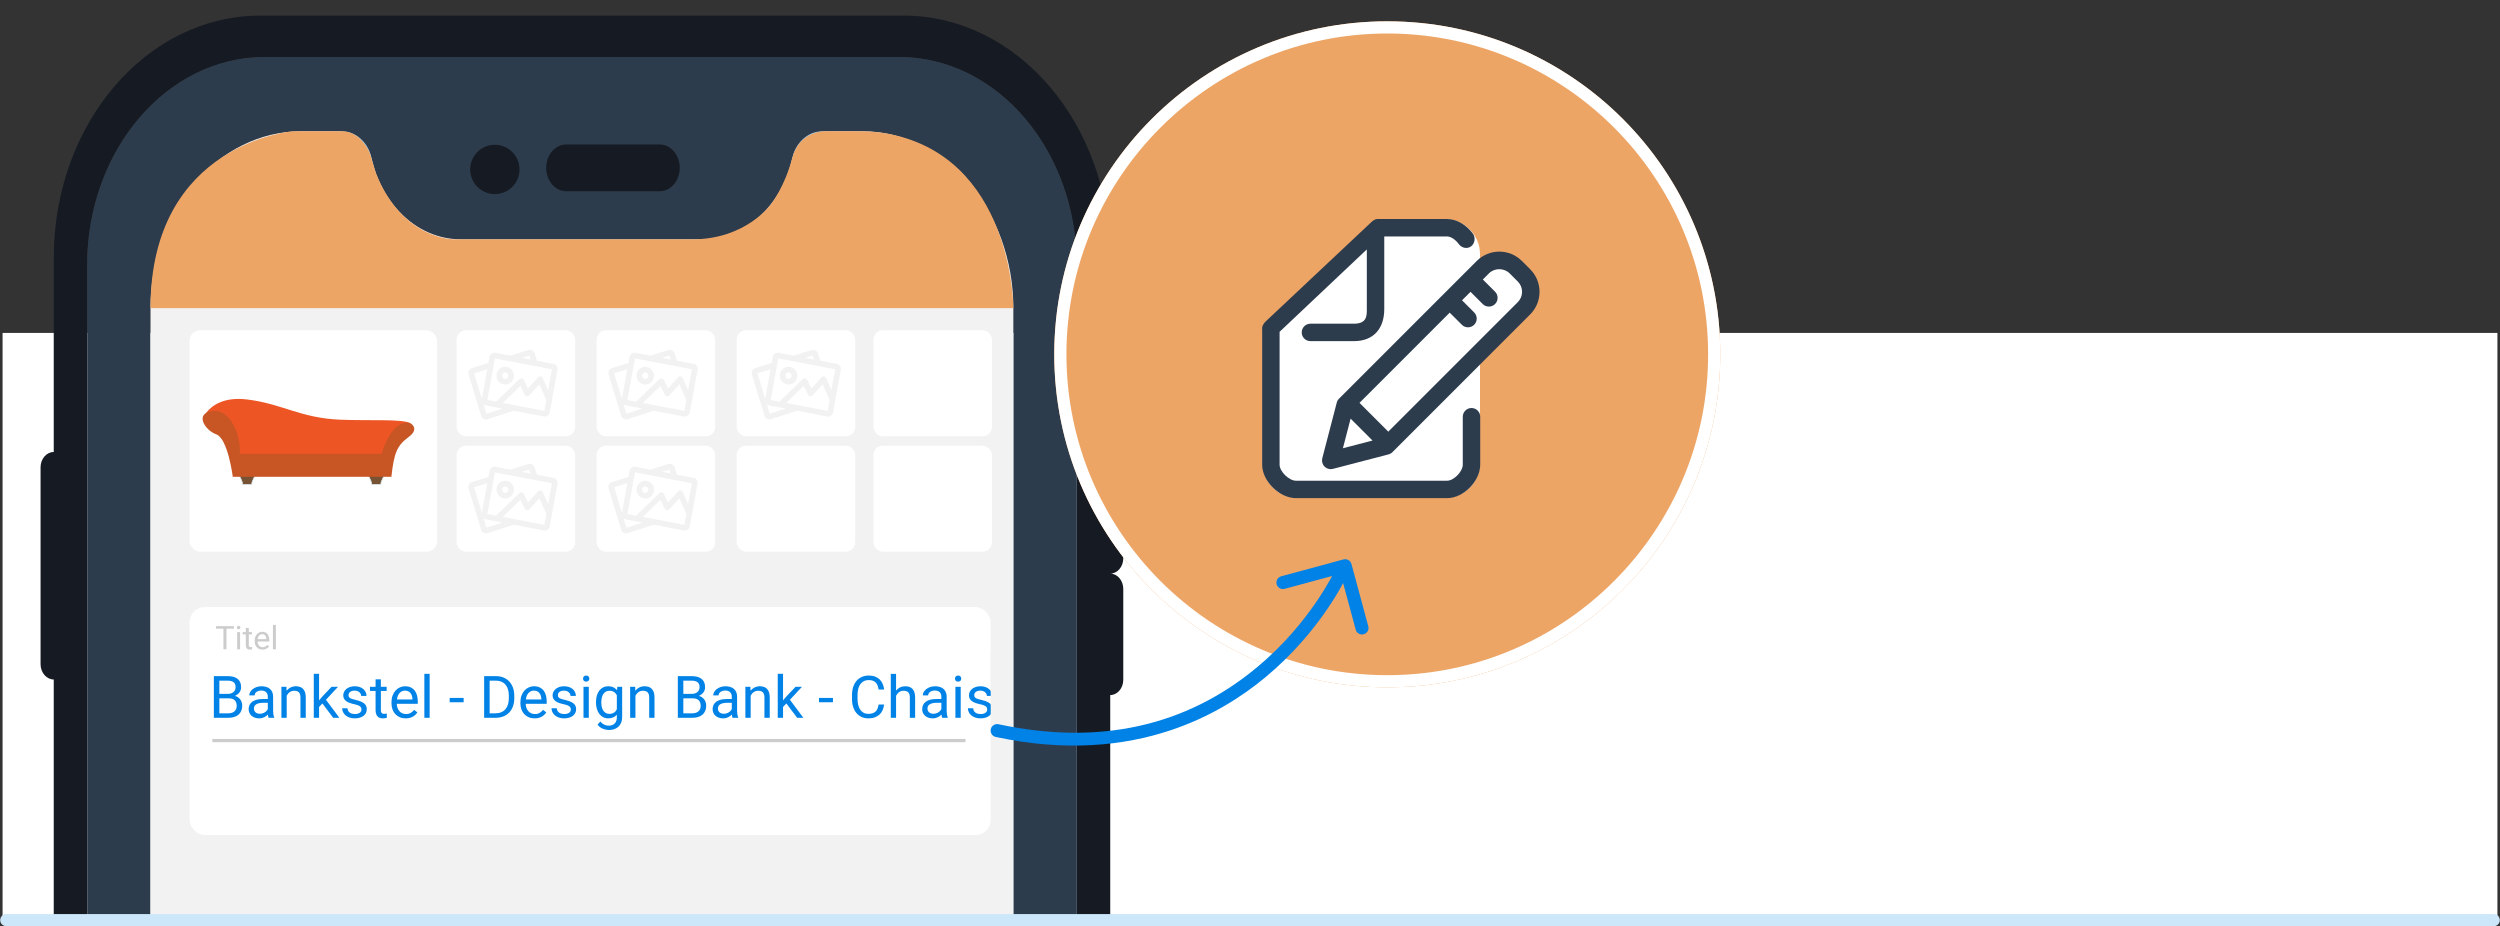 <?xml version="1.0" encoding="UTF-8"?><svg id="Layer_1" xmlns="http://www.w3.org/2000/svg" viewBox="0 0 410.846 152.212"><rect x="0" y="0" width="410.846" height="152.212" fill="#333333" stroke="none"/><rect x=".423" y="54.712" width="410" height="97" style="fill:#fff;"/><g><g><rect x="6" y="2.36" width="278.296" height="149.852" style="fill:none;"/><g><g><g><path d="M130.671,21.571c0,1.83-.25,3.612-.687,5.271,.062-.171,.104-.366,.146-.537,.666-2.855,3.018-4.734,5.536-4.734h-4.995Z" style="fill:#4897d2;"/><path d="M60.594,21.571h-4.995c2.518,0,4.87,1.879,5.536,4.734,.042,.195,.083,.366,.146,.537-.458-1.659-.687-3.441-.687-5.271Z" style="fill:#4897d2;"/><path d="M182.454,152.212v-37.984c1.166,0,2.144-1.123,2.144-2.513v-14.935c0-1.391-.978-2.513-2.144-2.513,1.166,0,2.144-1.123,2.144-2.514v-14.959c0-1.391-.978-2.513-2.144-2.513v-31.895c0-22.011-15.214-39.825-33.988-39.825H42.798C24.025,2.561,8.831,20.375,8.831,42.386v31.895c-1.186,0-2.165,1.123-2.165,2.513v32.358c0,1.391,.978,2.514,2.165,2.514v40.546m5.474,0V43.631c0-18.937,13.091-34.262,29.222-34.262h104.211c16.13,0,29.201,15.325,29.201,34.262v108.581" style="fill:#161b23;"/><path d="M130.671,21.571c0,1.83-.25,3.612-.687,5.271,.062-.171,.104-.366,.146-.537,.666-2.855,3.018-4.734,5.536-4.734h-4.995Z" style="fill:#9bccee;"/><path d="M60.594,21.571h-4.995c2.518,0,4.87,1.879,5.536,4.734,.042,.195,.083,.366,.146,.537-.458-1.659-.687-3.441-.687-5.271Z" style="fill:#9bccee;"/><path d="M176.96,152.212V43.631c0-18.937-13.091-34.262-29.222-34.262H43.527c-16.13,0-29.201,15.325-29.201,34.262v108.581m10.407,0V50.739c0-16.109,11.145-29.168,24.885-29.168h6.554c2.283,0,4.312,1.776,4.885,4.367,.067,.305,.142,.606,.224,.904,.146,.561,.312,1.098,.5,1.635v.024c.208,.537,.416,1.049,.645,1.537,.229,.513,.479,1,.749,1.464s.562,.927,.874,1.367c.312,.439,.645,.879,.978,1.269,2.747,3.221,6.535,5.198,10.719,5.198h39.774c.604,0,1.186-.049,1.748-.146,.416-.024,.833-.098,1.228-.195,.083-.024,.146-.049,.229-.073,.416-.098,.812-.22,1.207-.366,.042,0,.083-.024,.125-.049,.354-.122,.708-.269,1.061-.439,.937-.415,1.832-.976,2.664-1.611,.167-.122,.333-.244,.499-.39,.291-.22,.562-.488,.833-.732l.104-.122c.291-.268,.562-.537,.812-.854,.77-.854,1.457-1.83,2.06-2.855,.271-.464,.52-.952,.749-1.464,.271-.586,.499-1.171,.708-1.781,.166-.464,.312-.927,.437-1.415,.072-.272,.138-.546,.199-.824,.579-2.629,2.624-4.447,4.94-4.447h6.532c13.683,0,24.877,13.126,24.877,29.168v101.473" style="fill:#2d3c4d;"/><path d="M166.532,152.212V50.634c0-15.984-11.156-29.064-24.788-29.064h-6.077c-2.518,0-4.87,1.879-5.536,4.734-.042,.171-.083,.366-.146,.537-.125,.488-.25,.952-.437,1.415-.208,.61-.437,1.196-.708,1.781-.229,.513-.479,1-.749,1.464-.604,1.025-1.29,2.001-2.06,2.855-.25,.317-.52,.61-.812,.854l-.104,.122c-.271,.244-.541,.513-.833,.732-.167,.146-.333,.268-.499,.39-.833,.634-1.728,1.196-2.664,1.611-.354,.195-.708,.342-1.061,.439-.042,.024-.083,.049-.125,.049-.395,.171-.791,.293-1.207,.366-.083,.024-.146,.049-.229,.073-.395,.098-.812,.171-1.228,.195-.562,.098-1.145,.146-1.748,.146h-39.774c-4.183,0-7.971-1.977-10.719-5.198-.333-.39-.666-.83-.978-1.269-.312-.439-.604-.878-.874-1.367-.271-.464-.52-.952-.749-1.464-.229-.488-.437-1-.645-1.537v-.024c-.187-.512-.354-1.074-.5-1.635-.062-.171-.104-.342-.146-.537-.666-2.855-3.018-4.734-5.536-4.734h-6.077c-13.695,0-24.789,13.007-24.789,29.064v101.577" style="fill:#f2f2f2;"/><path d="M111.712,27.574c0,2.123-1.478,3.856-3.288,3.856h-15.381c-1.811,0-3.289-1.733-3.289-3.856s1.478-3.831,3.289-3.831h15.381c1.811,0,3.288,1.708,3.288,3.831Z" style="fill:#161b23;"/></g><circle cx="81.322" cy="27.846" r="4.057" style="fill:#161b23;"/></g><path d="M24.732,50.634H166.532s.003-25.359-21.331-28.78c-1.55-.248-3.215-.284-4.998-.284h-4.537s-4.258-.21-5.483,4.447-3.389,7.419-3.389,7.419c0,0-4.034,5.899-13.085,5.899h-39.009s-8.478,.199-12.92-10.859l-.947-3.131s-1.33-3.791-4.661-3.775c-3.331,.016-8.012-.001-8.012-.001,0,0-23.427,1.796-23.427,29.065Z" style="fill:#eda566;"/></g><rect x="31.154" y="54.273" width="40.674" height="36.393" rx="1.741" ry="1.741" style="fill:#fff;"/><rect x="75.039" y="54.273" width="19.478" height="17.427" rx="1.538" ry="1.538" style="fill:#fff;"/><rect x="75.039" y="73.238" width="19.478" height="17.427" rx="1.538" ry="1.538" style="fill:#fff;"/><rect x="98.052" y="54.273" width="19.478" height="17.427" rx="1.538" ry="1.538" style="fill:#fff;"/><rect x="98.052" y="73.238" width="19.478" height="17.427" rx="1.538" ry="1.538" style="fill:#fff;"/><rect x="121.065" y="54.273" width="19.478" height="17.427" rx="1.538" ry="1.538" style="fill:#fff;"/><rect x="121.065" y="73.238" width="19.478" height="17.427" rx="1.538" ry="1.538" style="fill:#fff;"/><rect x="143.542" y="54.273" width="19.478" height="17.427" rx="1.538" ry="1.538" style="fill:#fff;"/><rect x="143.542" y="73.238" width="19.478" height="17.427" rx="1.538" ry="1.538" style="fill:#fff;"/><g><path d="M90.964,59.8l-2.726-.522-.385-1.205c-.066-.216-.211-.391-.409-.495-.196-.102-.418-.121-.625-.055l-2.938,.921-2.469-.473c-.455-.087-.882,.222-.964,.668l-.182,1.004-2.723,.857c-.43,.138-.671,.605-.539,1.04l2.076,6.806c.066,.215,.211,.391,.409,.494,.119,.062,.248,.093,.378,.093,.084,0,.168-.013,.251-.04l4.322-1.394,4.944,.946c.051,.01,.103,.015,.153,.015,.397,0,.738-.287,.81-.683l1.274-7.01c.082-.45-.213-.885-.657-.97Zm-3.965-1.367l.207,.647-1.411-.27,1.204-.378Zm-5.66,.464l9.359,1.791-.624,3.432-.875-1.993c-.063-.143-.194-.245-.348-.27-.154-.025-.311,.029-.416,.145l-1.671,1.837-.665-1.4c-.064-.134-.188-.229-.334-.256s-.296,.019-.403,.122l-3.836,3.7-1.431-.274,1.242-6.834Zm-3.428,2.455l2.168-.682-.887,4.881-1.281-4.199Zm2.023,6.633l-.471-1.544c.104,.087,.227,.152,.368,.179l2.723,.521-2.619,.844Zm9.521-.463l-6.819-1.305,2.905-2.803,.684,1.442c.066,.139,.197,.236,.349,.258,.153,.022,.306-.032,.409-.146l1.655-1.82,1.139,2.595-.323,1.779Z" style="fill:#f2f2f2;"/><path d="M83.026,63.196c.791,0,1.435-.655,1.435-1.461s-.644-1.461-1.435-1.461-1.435,.655-1.435,1.461,.644,1.461,1.435,1.461Zm0-1.999c.283,0,.513,.241,.513,.538s-.23,.538-.513,.538c-.283,0-.513-.241-.513-.538s.23-.538,.513-.538Z" style="fill:#f2f2f2;"/></g><g><path d="M113.977,59.8l-2.726-.522-.385-1.205c-.066-.216-.211-.391-.409-.495-.196-.102-.418-.121-.625-.055l-2.938,.921-2.469-.473c-.455-.087-.882,.222-.964,.668l-.182,1.004-2.723,.857c-.43,.138-.671,.605-.539,1.04l2.076,6.806c.066,.215,.211,.391,.409,.494,.119,.062,.248,.093,.378,.093,.084,0,.168-.013,.251-.04l4.322-1.394,4.944,.946c.051,.01,.103,.015,.153,.015,.397,0,.738-.287,.81-.683l1.274-7.01c.082-.45-.213-.885-.657-.97Zm-3.965-1.367l.207,.647-1.411-.27,1.204-.378Zm-5.66,.464l9.359,1.791-.624,3.432-.875-1.993c-.063-.143-.194-.245-.348-.27-.154-.025-.311,.029-.416,.145l-1.671,1.837-.665-1.4c-.064-.134-.188-.229-.334-.256s-.296,.019-.403,.122l-3.836,3.7-1.431-.274,1.242-6.834Zm-3.428,2.455l2.168-.682-.887,4.881-1.281-4.199Zm2.023,6.633l-.471-1.544c.104,.087,.227,.152,.368,.179l2.723,.521-2.619,.844Zm9.521-.463l-6.819-1.305,2.905-2.803,.684,1.442c.066,.139,.197,.236,.349,.258,.153,.022,.306-.032,.409-.146l1.655-1.82,1.139,2.595-.323,1.779Z" style="fill:#f2f2f2;"/><path d="M106.039,63.196c.791,0,1.435-.655,1.435-1.461s-.644-1.461-1.435-1.461-1.435,.655-1.435,1.461,.644,1.461,1.435,1.461Zm0-1.999c.283,0,.513,.241,.513,.538s-.23,.538-.513,.538c-.283,0-.513-.241-.513-.538s.23-.538,.513-.538Z" style="fill:#f2f2f2;"/></g><g><path d="M137.525,59.8l-2.726-.522-.385-1.205c-.066-.216-.211-.391-.409-.495-.196-.102-.418-.121-.625-.055l-2.938,.921-2.469-.473c-.455-.087-.882,.222-.964,.668l-.182,1.004-2.723,.857c-.43,.138-.671,.605-.539,1.04l2.076,6.806c.066,.215,.211,.391,.409,.494,.119,.062,.248,.093,.378,.093,.084,0,.168-.013,.251-.04l4.322-1.394,4.944,.946c.051,.01,.103,.015,.153,.015,.397,0,.738-.287,.81-.683l1.274-7.01c.082-.45-.213-.885-.657-.97Zm-3.965-1.367l.207,.647-1.411-.27,1.204-.378Zm-5.66,.464l9.359,1.791-.624,3.432-.875-1.993c-.063-.143-.194-.245-.348-.27-.154-.025-.311,.029-.416,.145l-1.671,1.837-.665-1.4c-.064-.134-.188-.229-.334-.256s-.296,.019-.403,.122l-3.836,3.7-1.431-.274,1.242-6.834Zm-3.428,2.455l2.168-.682-.887,4.881-1.281-4.199Zm2.023,6.633l-.471-1.544c.104,.087,.227,.152,.368,.179l2.723,.521-2.619,.844Zm9.521-.463l-6.819-1.305,2.905-2.803,.684,1.442c.066,.139,.197,.236,.349,.258,.153,.022,.306-.032,.409-.146l1.655-1.82,1.139,2.595-.323,1.779Z" style="fill:#f2f2f2;"/><path d="M129.587,63.196c.791,0,1.435-.655,1.435-1.461s-.644-1.461-1.435-1.461-1.435,.655-1.435,1.461,.644,1.461,1.435,1.461Zm0-1.999c.283,0,.513,.241,.513,.538s-.23,.538-.513,.538c-.283,0-.513-.241-.513-.538s.23-.538,.513-.538Z" style="fill:#f2f2f2;"/></g><g><path d="M90.964,78.531l-2.726-.522-.385-1.205c-.066-.216-.211-.391-.409-.495-.196-.102-.418-.121-.625-.055l-2.938,.921-2.469-.473c-.455-.087-.882,.222-.964,.668l-.182,1.004-2.723,.857c-.43,.138-.671,.605-.539,1.04l2.076,6.806c.066,.215,.211,.391,.409,.494,.119,.062,.248,.093,.378,.093,.084,0,.168-.013,.251-.04l4.322-1.394,4.944,.946c.051,.01,.103,.015,.153,.015,.397,0,.738-.287,.81-.683l1.274-7.01c.082-.45-.213-.885-.657-.97Zm-3.965-1.367l.207,.647-1.411-.27,1.204-.378Zm-5.66,.464l9.359,1.791-.624,3.432-.875-1.993c-.063-.143-.194-.245-.348-.27-.154-.025-.311,.029-.416,.145l-1.671,1.837-.665-1.4c-.064-.134-.188-.229-.334-.256s-.296,.019-.403,.122l-3.836,3.7-1.431-.274,1.242-6.834Zm-3.428,2.455l2.168-.682-.887,4.881-1.281-4.199Zm2.023,6.633l-.471-1.544c.104,.087,.227,.152,.368,.179l2.723,.521-2.619,.844Zm9.521-.463l-6.819-1.305,2.905-2.803,.684,1.442c.066,.139,.197,.236,.349,.258,.153,.022,.306-.032,.409-.146l1.655-1.82,1.139,2.595-.323,1.779Z" style="fill:#f2f2f2;"/><path d="M83.026,81.927c.791,0,1.435-.655,1.435-1.461s-.644-1.461-1.435-1.461-1.435,.655-1.435,1.461,.644,1.461,1.435,1.461Zm0-1.999c.283,0,.513,.241,.513,.538s-.23,.538-.513,.538c-.283,0-.513-.241-.513-.538s.23-.538,.513-.538Z" style="fill:#f2f2f2;"/></g><g><path d="M113.977,78.531l-2.726-.522-.385-1.205c-.066-.216-.211-.391-.409-.495-.196-.102-.418-.121-.625-.055l-2.938,.921-2.469-.473c-.455-.087-.882,.222-.964,.668l-.182,1.004-2.723,.857c-.43,.138-.671,.605-.539,1.04l2.076,6.806c.066,.215,.211,.391,.409,.494,.119,.062,.248,.093,.378,.093,.084,0,.168-.013,.251-.04l4.322-1.394,4.944,.946c.051,.01,.103,.015,.153,.015,.397,0,.738-.287,.81-.683l1.274-7.01c.082-.45-.213-.885-.657-.97Zm-3.965-1.367l.207,.647-1.411-.27,1.204-.378Zm-5.66,.464l9.359,1.791-.624,3.432-.875-1.993c-.063-.143-.194-.245-.348-.27-.154-.025-.311,.029-.416,.145l-1.671,1.837-.665-1.4c-.064-.134-.188-.229-.334-.256s-.296,.019-.403,.122l-3.836,3.7-1.431-.274,1.242-6.834Zm-3.428,2.455l2.168-.682-.887,4.881-1.281-4.199Zm2.023,6.633l-.471-1.544c.104,.087,.227,.152,.368,.179l2.723,.521-2.619,.844Zm9.521-.463l-6.819-1.305,2.905-2.803,.684,1.442c.066,.139,.197,.236,.349,.258,.153,.022,.306-.032,.409-.146l1.655-1.82,1.139,2.595-.323,1.779Z" style="fill:#f2f2f2;"/><path d="M106.039,81.927c.791,0,1.435-.655,1.435-1.461s-.644-1.461-1.435-1.461-1.435,.655-1.435,1.461,.644,1.461,1.435,1.461Zm0-1.999c.283,0,.513,.241,.513,.538s-.23,.538-.513,.538c-.283,0-.513-.241-.513-.538s.23-.538,.513-.538Z" style="fill:#f2f2f2;"/></g><g><g><path d="M39.338,78.146c.829-.298,1.735-.298,2.564,0-.176,.489-.527,.946-.527,1.465h-1.509c0-.519-.352-.976-.527-1.465Z" style="fill:#775333;"/><path d="M41.375,79.677h-1.51c-.036,0-.065-.029-.065-.065,0-.33-.148-.634-.306-.954-.078-.159-.158-.322-.218-.488-.006-.017-.005-.034,.002-.051,.007-.016,.021-.027,.037-.033,.841-.303,1.767-.303,2.608,0,.034,.012,.052,.05,.04,.084-.06,.166-.14,.33-.218,.488-.157,.321-.305,.624-.305,.954,0,.036-.029,.065-.065,.065Zm-1.446-.131h1.383c.018-.335,.169-.646,.316-.946,.066-.135,.135-.274,.189-.413-.774-.264-1.62-.264-2.394,0,.054,.139,.123,.277,.188,.413,.147,.301,.3,.61,.317,.946Z" style="fill:#d6e6f0;"/></g><g><path d="M60.552,78.146c.829-.298,1.735-.298,2.564,0-.176,.489-.527,.946-.527,1.465h-1.509c0-.519-.352-.976-.527-1.465Z" style="fill:#775333;"/><path d="M62.589,79.677h-1.509c-.036,0-.065-.029-.065-.065,0-.33-.148-.634-.306-.954-.078-.159-.158-.322-.218-.488-.006-.017-.005-.034,.002-.051,.007-.016,.021-.027,.037-.033,.841-.303,1.767-.303,2.608,0,.017,.006,.03,.018,.037,.033,.007,.017,.008,.034,.002,.051-.06,.166-.14,.329-.218,.488-.157,.32-.306,.624-.306,.954,0,.036-.029,.065-.065,.065Zm-1.446-.131h1.382c.018-.336,.17-.646,.317-.946,.066-.136,.134-.274,.188-.413-.774-.264-1.62-.264-2.394,0,.054,.139,.123,.277,.188,.413,.147,.301,.3,.61,.317,.946Z" style="fill:#d6e6f0;"/></g><path d="M35.005,68.043c.964,0,1.832,.548,2.592,1.363,1.429,1.535,1.784,3.55,1.766,5.452h23.422c.356-1.149,1.833-5.301,4.617-5.301,.02,0,.041,.003,.061,.004-1.28-.743-6.528-.393-11.488-.586-6.587-.256-9.592-2.622-15.348-3.325-3.861-.472-5.862,1.003-6.797,2.259,.065-.01,.844,.285,.641,.053-.075-.086,.424,.08,.535,.08Z" style="fill:#ed5524;"/><path d="M39.431,74.59h23.283s1.544-5.743,4.694-5.065c0,0,1.668,.866-.246,2.286-1.915,1.42-2.409,2.595-2.841,6.547h-26.063s-.803-6.3-2.718-6.98c-1.914-.679-3.644-3.52-.555-3.828,3.088-.309,4.632,4.385,4.447,7.04Z" style="fill:#c85524;"/></g><rect x="31.154" y="99.764" width="131.655" height="37.463" rx="2.508" ry="2.508" style="fill:#fff;"/><rect x="34.9" y="121.438" width="123.766" height=".535" style="fill:#ccc;"/><g><path d="M38.441,103.314h-1.223v3.392h-.499v-3.392h-1.221v-.413h2.942v.413Z" style="fill:#ccc;"/><path d="M38.932,103.129c0-.079,.024-.145,.072-.199,.048-.054,.119-.081,.213-.081s.166,.027,.214,.081c.049,.055,.073,.12,.073,.199,0,.078-.024,.144-.073,.195-.049,.053-.12,.079-.214,.079s-.165-.026-.213-.079c-.048-.052-.072-.117-.072-.195Zm.522,3.577h-.483v-2.827h.483v2.827Z" style="fill:#ccc;"/><path d="M40.884,103.194v.685h.528v.373h-.528v1.754c0,.073,.008,.132,.026,.176,.018,.045,.041,.079,.069,.104s.062,.041,.099,.049c.038,.008,.076,.012,.116,.012s.083-.004,.127-.012,.079-.015,.103-.02v.392c-.038,.011-.088,.021-.149,.034-.061,.012-.135,.019-.222,.019-.089,0-.173-.013-.252-.038s-.148-.067-.208-.127c-.06-.06-.106-.138-.141-.234-.035-.097-.053-.215-.053-.356v-1.751h-.515v-.373h.515v-.685h.484Z" style="fill:#ccc;"/><path d="M43.15,106.759c-.197,0-.375-.034-.534-.103-.16-.067-.296-.162-.409-.283s-.2-.266-.261-.433-.091-.351-.091-.549v-.109c0-.23,.034-.436,.103-.617,.069-.181,.161-.333,.276-.457,.115-.124,.247-.219,.395-.284,.148-.064,.302-.098,.462-.098,.202,0,.376,.035,.523,.106,.146,.07,.267,.167,.362,.291,.095,.124,.165,.27,.21,.438,.045,.169,.068,.354,.068,.552v.217h-1.916c.003,.131,.025,.253,.064,.366s.095,.212,.167,.295c.072,.084,.16,.15,.262,.199,.102,.048,.217,.072,.346,.072,.17,0,.315-.034,.434-.104,.119-.069,.222-.161,.311-.276l.295,.229c-.045,.07-.1,.138-.165,.203s-.14,.123-.226,.175c-.086,.052-.185,.092-.297,.123-.111,.03-.238,.046-.379,.046Zm-.06-2.535c-.098,0-.187,.018-.269,.054-.082,.035-.155,.087-.22,.155s-.118,.152-.161,.254c-.042,.101-.072,.217-.087,.347h1.417v-.036c-.005-.094-.021-.188-.046-.279-.025-.093-.064-.176-.118-.249s-.122-.132-.205-.178c-.084-.045-.188-.067-.311-.067Z" style="fill:#ccc;"/><path d="M45.337,106.706h-.483v-4.014h.483v4.014Z" style="fill:#ccc;"/></g><g><path d="M35.145,117.962v-6.849h2.239c.352,0,.665,.035,.941,.105,.276,.071,.51,.181,.703,.329,.193,.149,.34,.339,.442,.567,.102,.229,.153,.503,.153,.823,0,.319-.091,.603-.273,.849-.182,.246-.43,.437-.743,.571,.191,.054,.361,.132,.51,.235s.274,.226,.376,.367c.102,.141,.18,.3,.233,.475,.053,.176,.08,.359,.08,.551,0,.32-.054,.603-.163,.849-.108,.247-.261,.453-.459,.621s-.436,.294-.715,.379c-.279,.085-.59,.127-.932,.127h-2.394Zm.903-3.928h1.364c.194,0,.372-.025,.532-.075,.16-.05,.297-.122,.412-.217,.114-.094,.203-.209,.266-.346,.062-.136,.094-.29,.094-.463,0-.376-.11-.649-.33-.821-.219-.17-.553-.256-1.002-.256h-1.335v2.178Zm0,.725v2.465h1.491c.217,0,.409-.029,.576-.087,.168-.059,.31-.14,.426-.245,.116-.104,.205-.233,.266-.386,.061-.151,.091-.322,.091-.51,0-.188-.025-.359-.075-.513-.05-.154-.129-.284-.237-.391-.108-.106-.246-.189-.412-.247-.167-.058-.364-.087-.593-.087h-1.533Z" style="fill:#0082e6;"/><path d="M44.148,117.962c-.032-.062-.057-.142-.075-.237-.019-.096-.035-.195-.047-.299-.082,.085-.173,.165-.275,.242-.102,.077-.213,.145-.334,.202-.121,.059-.252,.104-.393,.137-.141,.032-.29,.049-.447,.049-.26,0-.496-.039-.708-.117-.211-.078-.392-.186-.541-.32-.149-.135-.265-.294-.346-.478-.082-.183-.122-.38-.122-.59,0-.272,.053-.514,.16-.722,.106-.209,.259-.384,.459-.524,.199-.142,.44-.248,.722-.32s.597-.108,.945-.108h.865v-.399c0-.305-.091-.547-.272-.727-.182-.181-.45-.271-.805-.271-.163,0-.312,.021-.447,.065s-.25,.103-.346,.177c-.096,.073-.17,.159-.223,.256-.054,.098-.08,.199-.08,.306h-.875c0-.182,.048-.362,.144-.541s.231-.339,.407-.481,.388-.259,.637-.349c.25-.089,.528-.134,.835-.134,.276,0,.531,.035,.765,.105,.233,.071,.433,.178,.6,.32,.166,.143,.296,.32,.391,.534,.094,.213,.141,.462,.141,.747v2.366c0,.173,.015,.354,.044,.544,.03,.189,.075,.354,.134,.491v.075h-.913Zm-1.444-.663c.157,0,.304-.022,.442-.066,.138-.044,.263-.101,.376-.171,.113-.071,.211-.151,.294-.242,.083-.092,.148-.186,.195-.282v-1.045h-.724c-.499,0-.883,.078-1.152,.233-.27,.155-.405,.39-.405,.703,0,.122,.021,.236,.061,.343,.041,.107,.103,.199,.186,.275,.083,.077,.185,.138,.306,.184s.261,.068,.421,.068Z" style="fill:#0082e6;"/><path d="M47.069,112.872l.028,.64c.182-.229,.401-.408,.659-.538,.257-.13,.545-.195,.865-.195,.248,0,.472,.034,.673,.102s.372,.175,.513,.324,.25,.34,.327,.574c.077,.233,.115,.517,.115,.849v3.335h-.871v-3.345c0-.197-.022-.366-.065-.505-.044-.14-.109-.254-.195-.342-.086-.088-.193-.151-.32-.192s-.274-.062-.44-.062c-.282,0-.53,.075-.743,.226-.213,.151-.379,.349-.499,.593v3.627h-.87v-5.09h.823Z" style="fill:#0082e6;"/><path d="M52.982,115.605l-.546,.569v1.787h-.87v-7.225h.87v4.369l.466-.56,1.585-1.675h1.058l-1.98,2.127,2.211,2.963h-1.021l-1.773-2.356Z" style="fill:#0082e6;"/><path d="M59.407,116.612c0-.095-.014-.183-.042-.267-.028-.083-.084-.161-.167-.234-.083-.074-.202-.143-.355-.205-.154-.062-.356-.12-.607-.174-.282-.06-.536-.13-.762-.212-.226-.081-.417-.18-.576-.294-.158-.114-.28-.25-.364-.407-.085-.156-.127-.34-.127-.55,0-.201,.044-.392,.134-.571,.089-.181,.216-.339,.379-.476,.163-.136,.36-.244,.592-.324,.232-.08,.491-.12,.776-.12,.304,0,.576,.042,.816,.125,.24,.083,.444,.196,.612,.341,.167,.145,.295,.312,.383,.506,.087,.192,.131,.398,.131,.618h-.875c0-.104-.023-.208-.071-.312-.047-.105-.116-.199-.207-.282-.091-.083-.202-.15-.334-.202-.131-.052-.284-.078-.456-.078-.182,0-.336,.021-.463,.063-.127,.043-.231,.099-.313,.17-.082,.07-.141,.15-.179,.239-.038,.09-.056,.182-.056,.275s.016,.179,.047,.254,.091,.144,.179,.205c.088,.061,.208,.117,.36,.169,.152,.052,.349,.104,.59,.157,.311,.072,.58,.154,.809,.245s.418,.196,.569,.317c.15,.121,.262,.26,.336,.416,.074,.157,.111,.339,.111,.546,0,.223-.046,.427-.139,.611-.093,.186-.225,.344-.397,.476-.173,.132-.38,.234-.621,.308-.242,.074-.51,.11-.804,.11-.339,0-.638-.047-.896-.141-.259-.094-.476-.219-.652-.374-.175-.155-.309-.332-.399-.531-.091-.199-.137-.404-.137-.614h.87c.01,.179,.053,.328,.129,.449,.077,.121,.173,.219,.29,.294,.116,.075,.243,.129,.381,.16s.276,.047,.414,.047c.179,0,.335-.019,.47-.057,.135-.037,.249-.089,.341-.155,.093-.065,.163-.144,.209-.232,.047-.09,.071-.186,.071-.289Z" style="fill:#0082e6;"/><path d="M62.592,111.639v1.232h.95v.673h-.95v3.156c0,.132,.016,.237,.047,.317s.073,.143,.125,.187,.111,.072,.179,.087c.067,.014,.137,.021,.209,.021s.148-.007,.228-.021c.08-.015,.142-.026,.186-.035v.705c-.069,.019-.159,.039-.268,.062-.11,.021-.243,.032-.4,.032-.16,0-.312-.022-.454-.068-.143-.045-.267-.121-.374-.228-.106-.106-.191-.247-.254-.421-.062-.174-.094-.389-.094-.643v-3.151h-.926v-.673h.926v-1.232h.871Z" style="fill:#0082e6;"/><path d="M66.67,118.055c-.354,0-.675-.061-.962-.184-.287-.122-.532-.292-.736-.51-.204-.218-.36-.478-.47-.778-.11-.302-.165-.631-.165-.988v-.197c0-.414,.062-.784,.186-1.11,.124-.326,.29-.601,.497-.823s.443-.393,.71-.51c.267-.118,.544-.177,.833-.177,.364,0,.678,.063,.941,.19,.264,.127,.48,.302,.651,.524s.297,.486,.379,.79c.082,.305,.122,.636,.122,.993v.39h-3.448c.006,.235,.045,.455,.115,.659,.071,.204,.171,.381,.301,.531,.13,.15,.287,.27,.47,.357s.391,.132,.623,.132c.308,0,.568-.062,.781-.188,.213-.125,.4-.291,.56-.498l.531,.414c-.082,.125-.18,.247-.296,.364-.116,.117-.252,.223-.407,.315-.155,.092-.333,.166-.534,.221s-.428,.082-.682,.082Zm-.108-4.562c-.175,0-.337,.032-.484,.097s-.279,.157-.395,.28c-.116,.122-.212,.274-.289,.456-.077,.182-.129,.391-.158,.625h2.549v-.065c-.009-.169-.037-.337-.082-.503-.046-.167-.116-.315-.212-.447s-.219-.238-.369-.32c-.15-.081-.337-.122-.56-.122Z" style="fill:#0082e6;"/><path d="M70.607,117.962h-.87v-7.225h.87v7.225Z" style="fill:#0082e6;"/><path d="M76.194,115.408h-2.295v-.711h2.295v.711Z" style="fill:#0082e6;"/><path d="M79.563,117.962v-6.849h1.933c.452,0,.862,.075,1.232,.226s.688,.365,.953,.645,.47,.618,.616,1.016c.146,.398,.219,.846,.219,1.341v.404c0,.496-.073,.942-.219,1.341s-.353,.736-.621,1.014-.593,.491-.976,.64c-.382,.149-.811,.224-1.284,.224h-1.854Zm.903-6.105v5.367h.95c.363,0,.684-.059,.959-.177,.276-.117,.506-.284,.691-.501,.185-.216,.324-.477,.416-.78,.093-.305,.139-.645,.139-1.021v-.418c0-.393-.047-.741-.141-1.047-.094-.306-.232-.564-.414-.776-.182-.211-.405-.372-.668-.481-.264-.11-.564-.165-.903-.165h-1.03Z" style="fill:#0082e6;"/><path d="M87.856,118.055c-.354,0-.675-.061-.962-.184-.287-.122-.532-.292-.736-.51-.204-.218-.36-.478-.47-.778-.11-.302-.165-.631-.165-.988v-.197c0-.414,.062-.784,.186-1.11,.124-.326,.29-.601,.497-.823s.443-.393,.71-.51c.267-.118,.544-.177,.833-.177,.364,0,.678,.063,.941,.19,.264,.127,.48,.302,.651,.524s.297,.486,.379,.79c.082,.305,.122,.636,.122,.993v.39h-3.448c.006,.235,.045,.455,.115,.659,.071,.204,.171,.381,.301,.531,.13,.15,.287,.27,.47,.357s.391,.132,.623,.132c.308,0,.568-.062,.781-.188,.213-.125,.4-.291,.56-.498l.531,.414c-.082,.125-.18,.247-.296,.364-.116,.117-.252,.223-.407,.315-.155,.092-.333,.166-.534,.221s-.428,.082-.682,.082Zm-.108-4.562c-.175,0-.337,.032-.484,.097s-.279,.157-.395,.28c-.116,.122-.212,.274-.289,.456-.077,.182-.129,.391-.158,.625h2.549v-.065c-.009-.169-.037-.337-.082-.503-.046-.167-.116-.315-.212-.447s-.219-.238-.369-.32c-.15-.081-.337-.122-.56-.122Z" style="fill:#0082e6;"/><path d="M93.811,116.612c0-.095-.014-.183-.042-.267-.028-.083-.084-.161-.167-.234-.083-.074-.202-.143-.355-.205-.154-.062-.356-.12-.607-.174-.282-.06-.536-.13-.762-.212-.226-.081-.417-.18-.576-.294-.158-.114-.28-.25-.364-.407-.085-.156-.127-.34-.127-.55,0-.201,.044-.392,.134-.571,.089-.181,.216-.339,.379-.476,.163-.136,.36-.244,.592-.324,.232-.08,.491-.12,.776-.12,.304,0,.576,.042,.816,.125,.24,.083,.444,.196,.612,.341,.167,.145,.295,.312,.383,.506,.087,.192,.131,.398,.131,.618h-.875c0-.104-.023-.208-.071-.312-.047-.105-.116-.199-.207-.282-.091-.083-.202-.15-.334-.202-.131-.052-.284-.078-.456-.078-.182,0-.336,.021-.463,.063-.127,.043-.231,.099-.313,.17-.082,.07-.141,.15-.179,.239-.038,.09-.056,.182-.056,.275s.016,.179,.047,.254,.091,.144,.179,.205c.088,.061,.208,.117,.36,.169,.152,.052,.349,.104,.59,.157,.311,.072,.58,.154,.809,.245s.418,.196,.569,.317c.15,.121,.262,.26,.336,.416,.074,.157,.111,.339,.111,.546,0,.223-.046,.427-.139,.611-.093,.186-.225,.344-.397,.476-.173,.132-.38,.234-.621,.308-.242,.074-.51,.11-.804,.11-.339,0-.638-.047-.896-.141-.259-.094-.476-.219-.652-.374-.175-.155-.309-.332-.399-.531-.091-.199-.137-.404-.137-.614h.87c.01,.179,.053,.328,.129,.449,.077,.121,.173,.219,.29,.294,.116,.075,.243,.129,.381,.16s.276,.047,.414,.047c.179,0,.335-.019,.47-.057,.135-.037,.249-.089,.341-.155,.093-.065,.163-.144,.209-.232,.047-.09,.071-.186,.071-.289Z" style="fill:#0082e6;"/><path d="M95.819,111.522c0-.142,.043-.261,.129-.357,.086-.098,.214-.146,.383-.146,.169,0,.298,.048,.386,.146,.088,.097,.132,.216,.132,.357,0,.141-.044,.259-.132,.353-.088,.095-.216,.142-.386,.142-.169,0-.297-.047-.383-.142-.086-.094-.129-.212-.129-.353Zm.941,6.439h-.87v-5.09h.87v5.09Z" style="fill:#0082e6;"/><path d="M97.945,115.375c0-.389,.046-.742,.139-1.061,.092-.318,.226-.592,.4-.818,.174-.228,.385-.404,.632-.529,.248-.126,.527-.188,.837-.188,.323,0,.604,.057,.842,.169,.238,.113,.442,.276,.611,.489l.042-.564h.795v4.981c0,.336-.053,.635-.158,.896s-.253,.482-.444,.663c-.191,.181-.419,.317-.682,.411-.264,.095-.555,.142-.875,.142-.132,0-.283-.015-.454-.045-.171-.029-.343-.078-.517-.146-.174-.067-.341-.158-.501-.271-.16-.113-.296-.253-.409-.419l.451-.521c.107,.131,.217,.241,.33,.329s.227,.158,.341,.211c.115,.054,.23,.092,.348,.115,.118,.024,.234,.036,.351,.036,.204,0,.389-.029,.555-.088,.167-.058,.308-.145,.426-.261s.208-.258,.271-.426c.063-.168,.094-.362,.094-.585v-.442c-.169,.194-.371,.343-.604,.446-.234,.104-.507,.155-.821,.155-.304,0-.58-.064-.826-.192-.246-.129-.456-.309-.63-.539-.174-.23-.308-.503-.402-.818-.094-.314-.141-.659-.141-1.032v-.099Zm.875,.099c0,.254,.026,.493,.078,.718,.052,.224,.131,.419,.24,.585,.108,.166,.247,.298,.416,.396,.169,.097,.372,.146,.607,.146,.154,0,.292-.019,.416-.057,.124-.037,.235-.089,.334-.155,.099-.065,.186-.144,.261-.234,.075-.092,.141-.191,.198-.302v-2.323c-.057-.104-.123-.2-.198-.289-.075-.09-.162-.167-.261-.233-.099-.065-.209-.116-.332-.152-.122-.036-.258-.055-.409-.055-.238,0-.442,.05-.611,.148s-.309,.232-.418,.402c-.11,.169-.19,.366-.242,.59-.052,.225-.078,.464-.078,.718v.099Z" style="fill:#0082e6;"/><path d="M104.379,112.872l.028,.64c.182-.229,.401-.408,.659-.538,.257-.13,.545-.195,.865-.195,.248,0,.472,.034,.673,.102s.372,.175,.513,.324,.25,.34,.327,.574c.077,.233,.115,.517,.115,.849v3.335h-.871v-3.345c0-.197-.022-.366-.065-.505-.044-.14-.109-.254-.195-.342-.086-.088-.193-.151-.32-.192s-.274-.062-.44-.062c-.282,0-.53,.075-.743,.226-.213,.151-.379,.349-.499,.593v3.627h-.87v-5.09h.823Z" style="fill:#0082e6;"/><path d="M111.393,117.962v-6.849h2.239c.352,0,.665,.035,.941,.105,.276,.071,.51,.181,.703,.329,.193,.149,.34,.339,.442,.567,.102,.229,.153,.503,.153,.823,0,.319-.091,.603-.273,.849-.182,.246-.43,.437-.743,.571,.191,.054,.361,.132,.51,.235s.274,.226,.376,.367c.102,.141,.18,.3,.233,.475,.053,.176,.08,.359,.08,.551,0,.32-.054,.603-.163,.849-.108,.247-.261,.453-.459,.621s-.436,.294-.715,.379c-.279,.085-.59,.127-.932,.127h-2.394Zm.903-3.928h1.364c.194,0,.372-.025,.532-.075,.16-.05,.297-.122,.412-.217,.114-.094,.203-.209,.266-.346,.062-.136,.094-.29,.094-.463,0-.376-.11-.649-.33-.821-.219-.17-.553-.256-1.002-.256h-1.335v2.178Zm0,.725v2.465h1.491c.217,0,.409-.029,.576-.087,.168-.059,.31-.14,.426-.245,.116-.104,.205-.233,.266-.386,.061-.151,.091-.322,.091-.51,0-.188-.025-.359-.075-.513-.05-.154-.129-.284-.237-.391-.108-.106-.246-.189-.412-.247-.167-.058-.364-.087-.593-.087h-1.533Z" style="fill:#0082e6;"/><path d="M120.396,117.962c-.032-.062-.057-.142-.075-.237-.019-.096-.035-.195-.047-.299-.082,.085-.173,.165-.275,.242-.102,.077-.213,.145-.334,.202-.121,.059-.252,.104-.393,.137-.141,.032-.29,.049-.447,.049-.26,0-.496-.039-.708-.117-.211-.078-.392-.186-.541-.32-.149-.135-.265-.294-.346-.478-.082-.183-.122-.38-.122-.59,0-.272,.053-.514,.16-.722,.106-.209,.259-.384,.459-.524,.199-.142,.44-.248,.722-.32s.597-.108,.945-.108h.865v-.399c0-.305-.091-.547-.272-.727-.182-.181-.45-.271-.805-.271-.163,0-.312,.021-.447,.065s-.25,.103-.346,.177c-.096,.073-.17,.159-.223,.256-.054,.098-.08,.199-.08,.306h-.875c0-.182,.048-.362,.144-.541s.231-.339,.407-.481,.388-.259,.637-.349c.25-.089,.528-.134,.835-.134,.276,0,.531,.035,.765,.105,.233,.071,.433,.178,.6,.32,.166,.143,.296,.32,.391,.534,.094,.213,.141,.462,.141,.747v2.366c0,.173,.015,.354,.044,.544,.03,.189,.075,.354,.134,.491v.075h-.913Zm-1.444-.663c.157,0,.304-.022,.442-.066,.138-.044,.263-.101,.376-.171,.113-.071,.211-.151,.294-.242,.083-.092,.148-.186,.195-.282v-1.045h-.724c-.499,0-.883,.078-1.152,.233-.27,.155-.405,.39-.405,.703,0,.122,.021,.236,.061,.343,.041,.107,.103,.199,.186,.275,.083,.077,.185,.138,.306,.184s.261,.068,.421,.068Z" style="fill:#0082e6;"/><path d="M123.317,112.872l.028,.64c.182-.229,.401-.408,.659-.538,.257-.13,.545-.195,.865-.195,.248,0,.472,.034,.673,.102s.372,.175,.513,.324,.25,.34,.327,.574c.077,.233,.115,.517,.115,.849v3.335h-.871v-3.345c0-.197-.022-.366-.065-.505-.044-.14-.109-.254-.195-.342-.086-.088-.193-.151-.32-.192s-.274-.062-.44-.062c-.282,0-.53,.075-.743,.226-.213,.151-.379,.349-.499,.593v3.627h-.87v-5.09h.823Z" style="fill:#0082e6;"/><path d="M129.23,115.605l-.546,.569v1.787h-.87v-7.225h.87v4.369l.466-.56,1.585-1.675h1.058l-1.98,2.127,2.211,2.963h-1.021l-1.773-2.356Z" style="fill:#0082e6;"/><path d="M136.887,115.408h-2.295v-.711h2.295v.711Z" style="fill:#0082e6;"/><path d="M145.293,115.789c-.038,.322-.117,.623-.237,.9s-.288,.518-.501,.72-.474,.36-.781,.476c-.308,.114-.666,.171-1.077,.171-.405,0-.771-.075-1.101-.226-.33-.15-.611-.364-.845-.642-.233-.278-.414-.611-.541-1-.127-.389-.191-.823-.191-1.303v-.687c0-.48,.064-.915,.193-1.306,.129-.391,.312-.725,.55-1.002s.528-.492,.868-.645c.34-.151,.722-.228,1.145-.228,.386,0,.728,.056,1.026,.169,.298,.113,.551,.271,.759,.473s.374,.444,.497,.725c.122,.28,.201,.59,.235,.929h-.908c-.035-.238-.088-.453-.16-.645-.072-.191-.172-.354-.299-.489s-.285-.238-.473-.311c-.188-.071-.414-.107-.678-.107-.304,0-.571,.059-.802,.176-.23,.118-.423,.282-.579,.494s-.272,.468-.351,.767c-.078,.3-.117,.63-.117,.99v.696c0,.336,.035,.65,.105,.945,.071,.295,.178,.553,.322,.773,.145,.222,.328,.396,.55,.522s.486,.19,.791,.19c.289,0,.531-.034,.729-.104,.197-.068,.361-.168,.492-.299,.13-.13,.231-.29,.303-.479s.127-.405,.165-.646h.908Z" style="fill:#0082e6;"/><path d="M147.259,113.488c.182-.223,.4-.396,.654-.521,.254-.126,.538-.188,.851-.188,.248,0,.472,.034,.673,.102s.372,.175,.513,.324,.25,.34,.327,.574c.077,.233,.115,.517,.115,.849v3.335h-.871v-3.345c0-.197-.022-.366-.065-.505-.044-.14-.109-.254-.195-.342-.086-.088-.193-.151-.32-.192s-.274-.062-.44-.062c-.282,0-.53,.075-.743,.226-.213,.151-.379,.349-.499,.593v3.627h-.87v-7.225h.87v2.751Z" style="fill:#0082e6;"/><path d="M154.837,117.962c-.032-.062-.057-.142-.075-.237-.019-.096-.035-.195-.047-.299-.082,.085-.173,.165-.275,.242-.102,.077-.213,.145-.334,.202-.121,.059-.252,.104-.393,.137-.141,.032-.29,.049-.447,.049-.26,0-.496-.039-.708-.117-.211-.078-.392-.186-.541-.32-.149-.135-.265-.294-.346-.478-.082-.183-.122-.38-.122-.59,0-.272,.053-.514,.16-.722,.106-.209,.259-.384,.459-.524,.199-.142,.44-.248,.722-.32s.597-.108,.945-.108h.865v-.399c0-.305-.091-.547-.272-.727-.182-.181-.45-.271-.805-.271-.163,0-.312,.021-.447,.065s-.25,.103-.346,.177c-.096,.073-.17,.159-.223,.256-.054,.098-.08,.199-.08,.306h-.875c0-.182,.048-.362,.144-.541s.231-.339,.407-.481,.388-.259,.637-.349c.25-.089,.528-.134,.835-.134,.276,0,.531,.035,.765,.105,.233,.071,.433,.178,.6,.32,.166,.143,.296,.32,.391,.534,.094,.213,.141,.462,.141,.747v2.366c0,.173,.015,.354,.044,.544,.03,.189,.075,.354,.134,.491v.075h-.913Zm-1.444-.663c.157,0,.304-.022,.442-.066,.138-.044,.263-.101,.376-.171,.113-.071,.211-.151,.294-.242,.083-.092,.148-.186,.195-.282v-1.045h-.724c-.499,0-.883,.078-1.152,.233-.27,.155-.405,.39-.405,.703,0,.122,.021,.236,.061,.343,.041,.107,.103,.199,.186,.275,.083,.077,.185,.138,.306,.184s.261,.068,.421,.068Z" style="fill:#0082e6;"/><path d="M156.94,111.522c0-.142,.043-.261,.129-.357,.086-.098,.214-.146,.383-.146,.169,0,.298,.048,.386,.146,.088,.097,.132,.216,.132,.357,0,.141-.044,.259-.132,.353-.088,.095-.216,.142-.386,.142-.169,0-.297-.047-.383-.142-.086-.094-.129-.212-.129-.353Zm.941,6.439h-.87v-5.09h.87v5.09Z" style="fill:#0082e6;"/><path d="M162.236,116.612c0-.095-.014-.183-.042-.267-.028-.083-.084-.161-.167-.234-.083-.074-.202-.143-.355-.205-.154-.062-.356-.12-.607-.174-.282-.06-.536-.13-.762-.212-.226-.081-.417-.18-.576-.294-.158-.114-.28-.25-.364-.407-.085-.156-.127-.34-.127-.55,0-.201,.044-.392,.134-.571,.089-.181,.216-.339,.379-.476,.163-.136,.36-.244,.592-.324,.232-.08,.491-.12,.776-.12,.304,0,.576,.042,.816,.125,.24,.083,.444,.196,.612,.341,.167,.145,.295,.312,.383,.506,.087,.192,.131,.398,.131,.618h-.875c0-.104-.023-.208-.071-.312-.047-.105-.116-.199-.207-.282-.091-.083-.202-.15-.334-.202-.131-.052-.284-.078-.456-.078-.182,0-.336,.021-.463,.063-.127,.043-.231,.099-.313,.17-.082,.07-.141,.15-.179,.239-.038,.09-.056,.182-.056,.275s.016,.179,.047,.254,.091,.144,.179,.205c.088,.061,.208,.117,.36,.169,.152,.052,.349,.104,.59,.157,.311,.072,.58,.154,.809,.245s.418,.196,.569,.317c.15,.121,.262,.26,.336,.416,.074,.157,.111,.339,.111,.546,0,.223-.046,.427-.139,.611-.093,.186-.225,.344-.397,.476-.173,.132-.38,.234-.621,.308-.242,.074-.51,.11-.804,.11-.339,0-.638-.047-.896-.141-.259-.094-.476-.219-.652-.374-.175-.155-.309-.332-.399-.531-.091-.199-.137-.404-.137-.614h.87c.01,.179,.053,.328,.129,.449,.077,.121,.173,.219,.29,.294,.116,.075,.243,.129,.381,.16s.276,.047,.414,.047c.179,0,.335-.019,.47-.057,.135-.037,.249-.089,.341-.155,.093-.065,.163-.144,.209-.232,.047-.09,.071-.186,.071-.289Z" style="fill:#0082e6;"/></g><rect x="162.809" y="107.256" width="2.676" height="13.915" style="fill:#f2f2f2;"/><g><circle cx="227.982" cy="58.23" r="54.726" style="fill:#eda566;"/><path d="M227.982,5.505c29.073,0,52.726,23.653,52.726,52.726s-23.653,52.726-52.726,52.726-52.726-23.653-52.726-52.726S198.909,5.505,227.982,5.505m0-2c-30.224,0-54.726,24.501-54.726,54.726s24.501,54.726,54.726,54.726,54.726-24.502,54.726-54.726S258.206,3.505,227.982,3.505h0Z" style="fill:#fff;"/></g><g><path d="M221.597,92.043c.237,.136,.423,.363,.5,.649l2.766,10.229c.154,.571-.183,1.158-.754,1.313-.57,.155-1.159-.183-1.313-.754l-2.487-9.196-9.196,2.486c-.571,.154-1.159-.183-1.313-.754-.154-.571,.183-1.158,.754-1.313l10.229-2.766c.285-.077,.575-.031,.812,.105Z" style="fill:#0082e6;"/><path d="M192.346,120.021c-7.658,2.551-17.185,3.558-28.701,1.092-.578-.124-.946-.693-.823-1.271,.124-.578,.693-.947,1.271-.823,16.474,3.527,30.764,.381,42.475-9.35,8.771-7.288,12.73-15.749,12.769-15.834,.247-.538,.883-.772,1.42-.525,.537,.247,.772,.882,.526,1.419-.166,.361-4.162,8.928-13.276,16.529-3.891,3.245-9.087,6.573-15.661,8.763Z" style="fill:#0082e6;"/></g></g><polygon points="218.291 74.926 221.984 65.796 245.374 43.125 248.862 44.048 252.042 47.331 249.888 52.152 228.447 72.772 220.343 75.747 218.291 74.926" style="fill:#fff;"/><path d="M227.002,36.047h10.53c3.141,0,5.688,2.561,5.688,5.721v34.312c0,3.159-2.547,5.721-5.688,5.721h-24.324c-3.141,0-5.688-2.561-5.688-5.721v-21.67" style="fill:#fff;"/><path d="M240.392,68.486c0-.791,.641-1.433,1.433-1.433,.791,0,1.433,.642,1.433,1.434v7.884c0,2.702-2.742,5.495-5.444,5.495h-24.847c-2.701,0-5.546-2.793-5.546-5.495v-22.459c0-.394,.307-.831,.595-1.102l17.347-16.306c.266-.252,.618-.511,.984-.511h11.468c1.577,0,3.203,.978,4.244,2.408,.466,.64,.325,1.626-.315,2.092-.64,.467-1.537,.265-2.003-.375-.496-.682-1.27-1.259-1.927-1.259h-10.325v11.946c0,3.193-1.773,5.256-4.966,5.256h-7.167c-.792,0-1.433-.642-1.433-1.433s.641-1.433,1.433-1.433h7.167c2.1,0,2.099-1.312,2.099-2.331v-9.873l-14.335,13.539v21.841c0,1.116,1.563,2.628,2.679,2.628h24.847c1.116,0,2.577-1.512,2.577-2.628v-7.884Zm9.716-25.598l1.358,1.358c.991,.991,1.538,2.311,1.538,3.715-.001,1.403-.546,2.721-1.536,3.711l-22.63,22.63c-.18,.181-.406,.31-.652,.374l-9.135,2.378c-.12,.031-.241,.046-.361,.046-.375,0-.741-.148-1.013-.42-.36-.359-.502-.882-.374-1.375l2.377-9.135c.064-.247,.193-.472,.373-.652l22.629-22.629c.992-.992,2.31-1.538,3.712-1.538,1.403,0,2.721,.546,3.714,1.538Zm-24.551,29.509l-3.599-3.599-1.266,4.865,4.865-1.266Zm23.883-22.752l-21.29,21.291-4.731-4.731,14.826-14.826,1.993,1.993c.28,.28,.647,.42,1.013,.42s.734-.14,1.013-.42c.56-.56,.56-1.467,0-2.027l-1.993-1.993,1.393-1.393,2.007,2.007c.28,.28,.647,.42,1.013,.42s.734-.14,1.013-.42c.56-.56,.56-1.467,0-2.027l-2.007-2.007,1.018-1.018c.9-.901,2.47-.9,3.372,.001l1.358,1.358c.45,.45,.698,1.049,.698,1.687-.001,.637-.248,1.235-.697,1.684Z" style="fill:#2d3c4d; fill-rule:evenodd;"/></g><path d="M409.814,152.212H1.032c-.552,0-1-.447-1-1s.448-1,1-1H409.814c.553,0,1,.447,1,1s-.447,1-1,1Z" style="fill:#cce6fa;"/></svg>